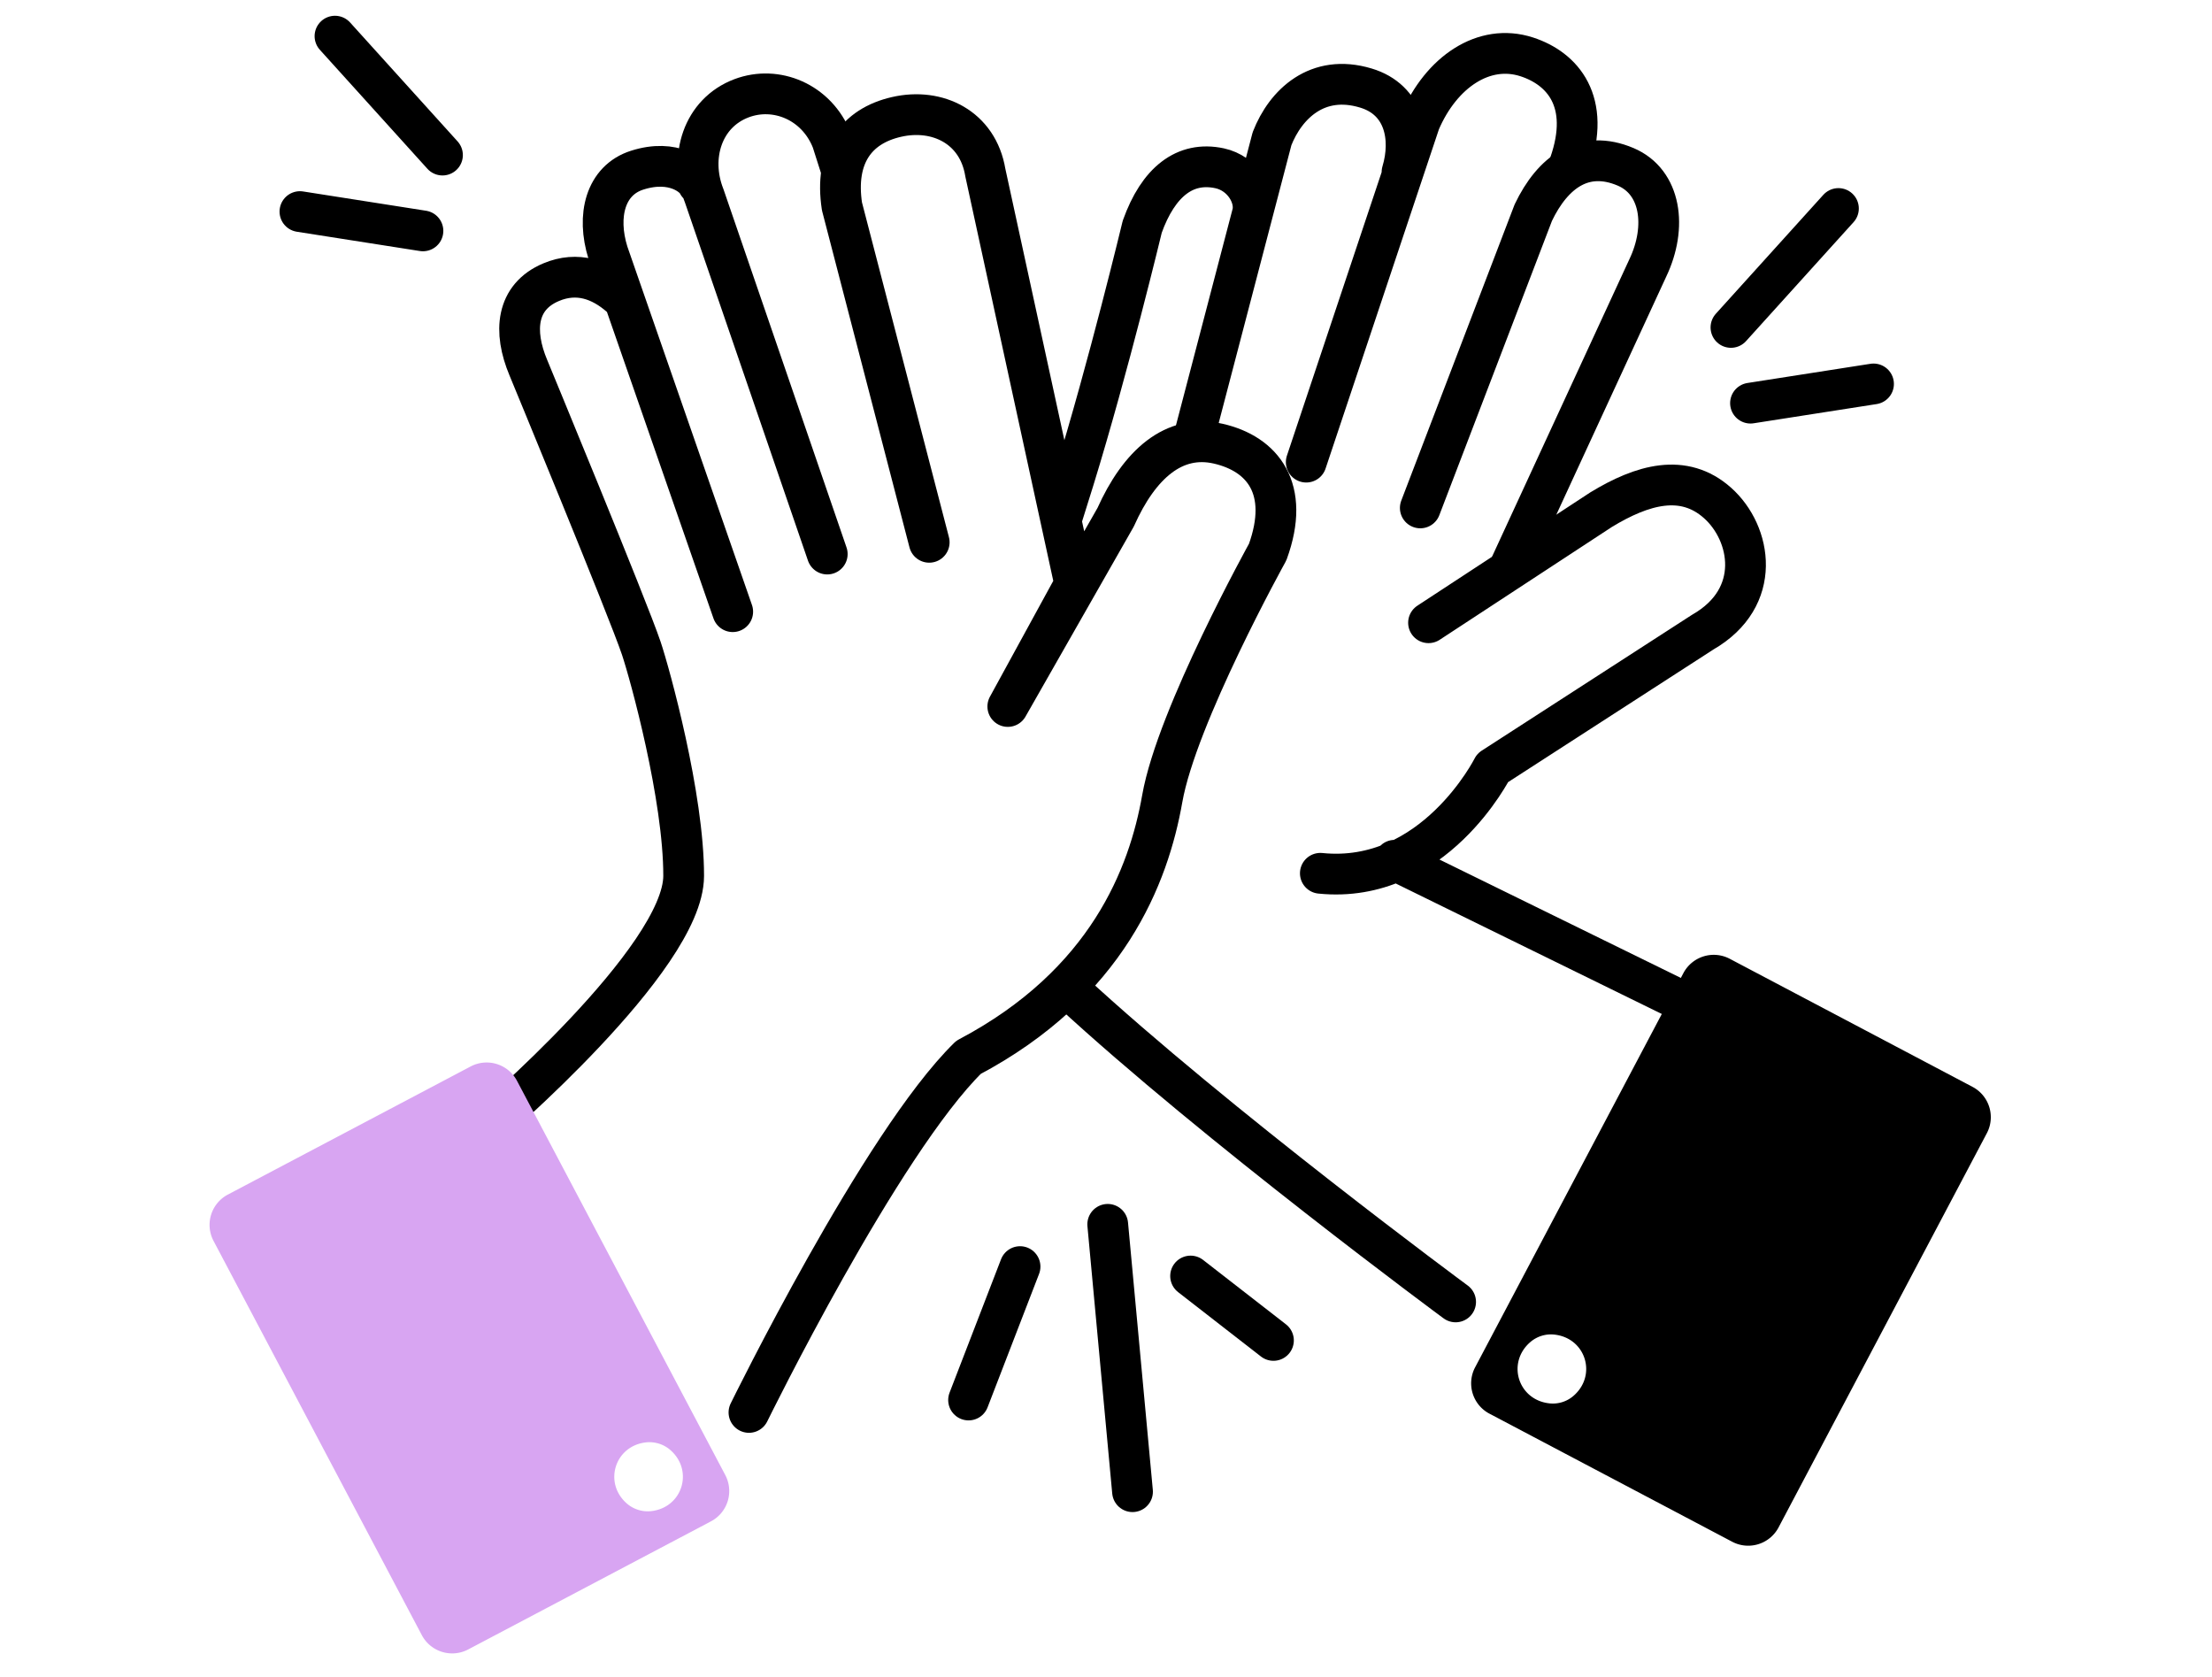 <svg fill="none" height="144" width="190" xmlns="http://www.w3.org/2000/svg"><g stroke="#000" stroke-linecap="round" stroke-width="3.5"><g stroke-linejoin="round"><path d="m91.898 85.026c12.58 11.62 33.133 26.782 33.133 26.782m-17.435-93.541c.287-1.444-.862-3.388-2.837-3.815-2.977-.64-5.27 1.171-6.647 5.022 0 0-2.89 12.033-5.888 21.753-.11.368-.833 2.688-.958 3.063m29.159-29.506c.87-2.894.236-6.223-3.109-7.224-4.157-1.252-6.891 1.377-8.055 4.352l-6.765 25.847m32.319-23.66c1.887-5.39-.597-8.211-3.669-9.213-3.692-1.2-7.355 1.311-9.183 5.582l-9.764 29.22"/><path d="m129.623 48.812 11.916-25.803c1.68-3.527 1.135-7.393-1.908-8.682-3.56-1.51-6.249.412-7.93 3.94l-9.705 25.353m-42.181 2.953-7.495-28.853c-.648-4.256 1.187-6.885 4.695-7.68 3.507-.803 6.978.891 7.62 4.78l7.685 35.33-5.755 10.523 9.263-16.252c2.034-4.55 5.004-7.187 8.814-6.318 3.81.87 6.227 3.866 4.244 9.308 0 0-7.804 14.065-9.056 21.186-1.157 6.568-4.687 15.898-16.64 22.209-7.517 7.356-18.858 30.493-18.858 30.493"/><path d="m71.057 47.582-10.56-30.737c-1.32-3.343-.162-7.143 3.206-8.41 2.955-1.111 6.44.295 7.76 3.631l.7 2.195m-9.226 38.269-10.713-30.81c-1.003-3.203-.221-6.237 2.505-7.106 3.162-1.009 4.967.56 5.232 1.2m-18.188 80.966s16.935-14.425 16.95-21.553c.014-6.79-2.896-17.335-3.633-19.537-1.128-3.372-9.706-24.109-9.706-24.109-1.311-3.114-1.06-6.082 1.96-7.349 2.24-.942 4.267-.235 5.962 1.26m60.104 49.506c9.764.994 14.805-9.058 14.805-9.058l18.047-11.656c5.173-2.968 4.186-8.49 1.268-11.09-2.919-2.6-6.463-1.576-10 .574l-14.827 9.713m27.952 35.53-30.862-15.132"/></g><path d="m83.195 120.233 4.422-11.458m9.661 19.33-2.13-22.96m14.236 9.97-7.118-5.531m55.647-91.678-9.233 10.213m12.247 4.853-10.568 1.65m-121.586-31.518 9.234 10.214m-12.245 4.853 10.567 1.657" stroke-miterlimit="10"/></g><path d="m40.426 91.587-20.855 11.003a2.943 2.943 0 0 0 -1.23 3.976l17.892 33.859a2.949 2.949 0 0 0 3.98 1.23l20.854-11.002a2.943 2.943 0 0 0 1.231-3.976l-17.892-33.86a2.948 2.948 0 0 0 -3.98-1.23zm13.442 37.556c-2.064-1.768-1.069-4.978 1.628-5.273a2.741 2.741 0 0 1 2.056.633c2.064 1.768 1.076 4.978-1.628 5.273a2.741 2.741 0 0 1 -2.056-.633z" fill="#d8a5f2"/><path d="m127.935 121.404 20.854 11.001a2.949 2.949 0 0 0 3.98-1.23l17.892-33.858a2.944 2.944 0 0 0 -1.23-3.977l-20.855-11a2.95 2.95 0 0 0 -3.98 1.23l-17.892 33.858a2.945 2.945 0 0 0 1.231 3.977zm5.151-.884c-2.705-.295-3.692-3.505-1.629-5.272a2.718 2.718 0 0 1 2.056-.634c2.705.295 3.692 3.505 1.629 5.273a2.708 2.708 0 0 1 -2.056.633z" fill="#000"/></svg>